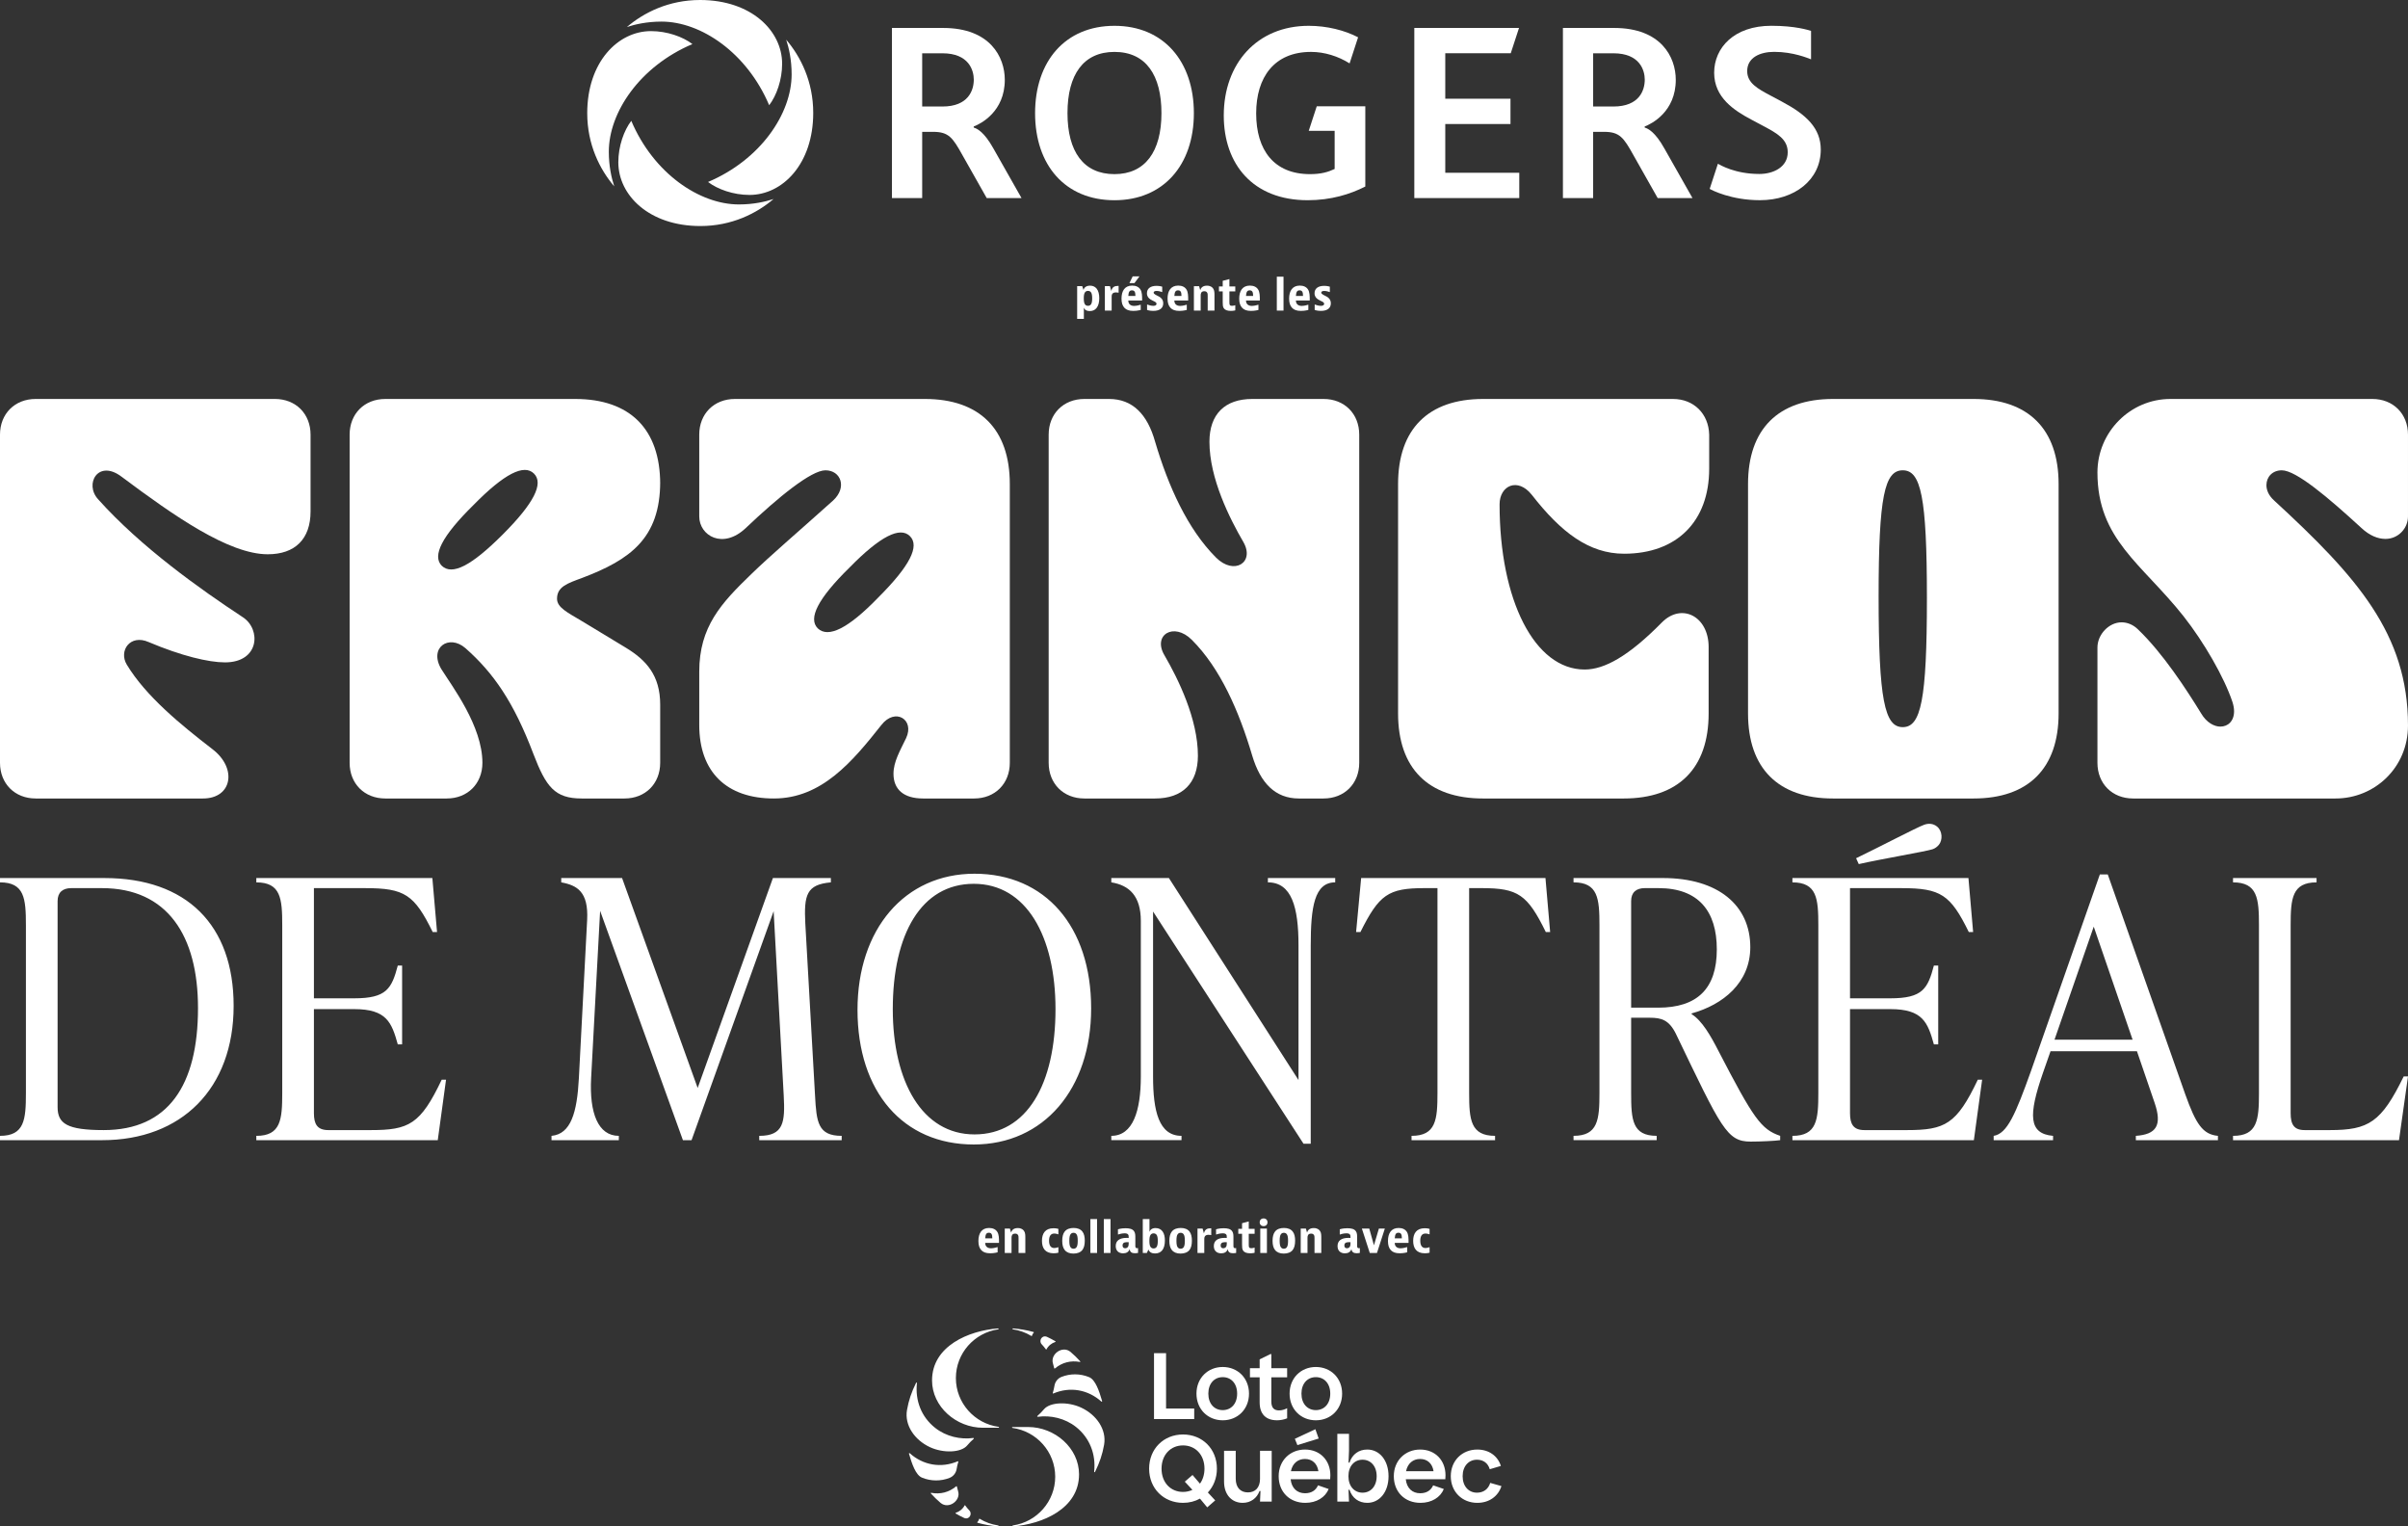 <?xml version="1.0" encoding="UTF-8"?><svg id="b" xmlns="http://www.w3.org/2000/svg" viewBox="0 0 494.5 313.393"><rect x="0" y="0" width="494.5" height="313.393" fill="#333333" stroke="none"/><defs><style>.d{fill:#fff;}</style></defs><g id="c"><path class="d" d="M161.453,8.146c2.954,3.461,5.549,8.581,5.549,15.03,0,10.507-6.316,16.848-13.091,16.848-3.324,0-6.557-1.166-8.51-2.661,10.808-4.58,17.167-14.034,17.167-22.097,0-3.016-.561-5.427-1.114-7.12M128.736,5.549c1.695-.554,4.106-1.114,7.122-1.114,8.063,0,17.516,6.361,22.097,17.168,1.496-1.954,2.66-5.187,2.66-8.51,0-6.775-6.341-13.093-16.848-13.093-6.45,0-11.569,2.594-15.031,5.549M126.14,38.265c-.554-1.694-1.115-4.105-1.115-7.121,0-8.061,6.361-17.516,17.169-22.095-1.954-1.497-5.188-2.661-8.511-2.661-6.774,0-13.092,6.341-13.092,16.849,0,6.449,2.594,11.57,5.549,15.029M158.856,40.862c-1.695.553-4.105,1.114-7.12,1.114-8.063,0-17.515-6.359-22.097-17.166-1.496,1.953-2.661,5.185-2.661,8.508,0,6.776,6.34,13.092,16.848,13.092,6.448,0,11.569-2.594,15.029-5.549"/><path class="d" d="M212.562,23.233c0-10.612,6.164-17.933,16.304-17.933s16.304,7.375,16.304,17.933c0,10.715-6.323,17.878-16.304,17.878-10.087,0-16.304-7.162-16.304-17.878M238.512,23.233c0-7.747-3.15-12.575-9.647-12.575-6.344,0-9.649,4.616-9.649,12.575,0,7.904,3.305,12.521,9.649,12.521,6.292,0,9.647-4.617,9.647-12.521"/><polyline class="d" points="290.439 5.74 290.439 40.67 311.993 40.67 311.993 35.477 296.796 35.477 296.796 25.458 310.189 25.458 310.189 20.263 296.796 20.263 296.796 10.935 310.244 10.935 311.941 5.74 290.439 5.74"/><path class="d" d="M270.405,21.82l-1.647,5.047h5.323v7.825c-1.352.637-2.782,1.062-5.068,1.062-7.384,0-11.049-4.934-11.049-12.468,0-7.429,3.716-12.628,11.27-12.628,2.771,0,5.579.892,7.914,2.36l1.747-5.358c-2.748-1.434-6.395-2.359-10.129-2.359-10.67,0-17.457,7.799-17.457,18.411,0,10.026,6.005,17.398,17.235,17.398,4.783,0,8.71-1.219,11.831-2.809v-16.48h-9.968Z"/><path class="d" d="M183.167,5.74h10.525c9.642,0,12.651,5.984,12.651,10.65,0,6.539-4.954,9.041-6.384,9.577v.223c.684.198,2.147.886,4.043,4.291l5.776,10.189h-7.149l-4.988-8.825c-2.009-3.608-2.823-4.777-6.035-4.777h-2.23v13.602h-6.208V5.74M193.53,21.869c5.342,0,6.444-3.342,6.444-5.517,0-1.858-.957-5.412-6.444-5.412h-4.154v10.929h4.154Z"/><path class="d" d="M320.959,5.74h10.522c9.641,0,12.651,5.984,12.651,10.65,0,6.539-4.955,9.041-6.384,9.577v.223c.683.198,2.146.886,4.044,4.291l5.775,10.189h-7.149l-4.989-8.825c-2.008-3.608-2.823-4.777-6.036-4.777h-2.23v13.602h-6.205V5.74M331.318,21.869c5.342,0,6.445-3.342,6.445-5.517,0-1.858-.959-5.412-6.445-5.412h-4.154v10.929h4.154Z"/><path class="d" d="M358.798,14.59c0-2.762,2.622-3.944,5.548-3.944,3.923,0,6.955,1.303,7.566,1.534v-5.838c-.49-.149-3.183-1.049-8.162-1.049-7.633,0-11.735,4.506-11.735,9.646,0,5.126,4.16,7.768,7.625,9.613.791.421,1.75.931,2.503,1.333,2.871,1.528,4.98,2.729,4.98,5.384,0,3.02-2.916,4.451-5.83,4.451-4.977,0-7.996-1.819-8.509-2.099l-1.685,5.162c.494.295,4.46,2.321,10.311,2.321,7.155,0,12.499-4.191,12.499-10.392,0-4.402-2.994-7.19-7.918-9.811-.861-.459-1.513-.806-2.325-1.239-2.74-1.458-4.867-2.609-4.867-5.071Z"/><path class="d" d="M222.579,65.477v-2.328c.171.485.557.719,1.196.719.566,0,1.052-.18,1.411-.629.395-.495.557-1.205.557-2.014,0-.8-.162-1.51-.557-1.987-.36-.431-.836-.584-1.331-.584-.737,0-1.213.332-1.348.881l-.261-.782h-1.043v6.724h1.375ZM223.424,62.789c-.306,0-.512-.135-.629-.314-.162-.243-.234-.629-.234-1.223,0-.593.072-.971.234-1.213.144-.207.36-.315.638-.315.261,0,.477.099.62.306.162.243.234.629.234,1.222,0,.594-.072.98-.234,1.223-.117.18-.323.314-.629.314h0ZM229.716,58.699h-.108c-.719,0-1.214.216-1.393,1.043l-.279-.989h-1.043v5.016h1.393v-2.742c0-.35-.018-.989.863-.989.279,0,.566.063.566.063v-1.402h0ZM234.256,62.574h-.072s-.692.234-1.276.234c-.809,0-1.205-.449-1.205-1.106h2.841c0-.926,0-1.717-.36-2.274-.323-.503-.89-.791-1.681-.791-1.528,0-2.193,1.097-2.193,2.679,0,.845.188,1.456.611,1.897.387.404.944.62,1.816.62.836,0,1.519-.198,1.519-.198v-1.061h0ZM231.703,60.767c.054-.89.279-1.151.755-1.151.504,0,.71.288.71,1.151h-1.465ZM232.97,58.124l1.025-1.375h-1.394l-.665,1.375h1.033ZM238.67,58.861s-.485-.171-1.169-.171c-1.232,0-1.968.548-1.968,1.519,0,.647.323.998.701,1.249.611.405,1.267.504,1.267.926,0,.225-.198.413-.674.413-.548,0-1.195-.261-1.195-.261h-.072v1.097s.486.198,1.267.198c1.358,0,2.05-.593,2.05-1.546,0-.737-.413-1.133-.809-1.366-.468-.279-1.16-.486-1.16-.845,0-.18.18-.342.611-.342.512,0,1.079.225,1.079.225h.072v-1.097h0ZM243.713,62.574h-.072s-.692.234-1.276.234c-.809,0-1.205-.449-1.205-1.106h2.841c0-.926,0-1.717-.36-2.274-.324-.503-.89-.791-1.681-.791-1.528,0-2.193,1.097-2.193,2.679,0,.845.189,1.456.612,1.897.386.404.944.62,1.816.62.836,0,1.519-.198,1.519-.198v-1.061h0ZM241.16,60.767c.054-.89.279-1.151.755-1.151.503,0,.71.288.71,1.151h-1.465ZM245.178,58.753v5.016h1.393v-3.137c0-.342.072-.836.737-.836.288,0,.467.09.584.279.117.18.117.387.117.638v3.057h1.393v-3.039c0-.602,0-1.07-.243-1.447-.197-.315-.575-.629-1.303-.629-.8,0-1.232.378-1.375.935l-.243-.836h-1.061ZM253.673,62.682h-.072s-.297.108-.629.108c-.162,0-.315-.027-.405-.153-.09-.135-.099-.332-.099-.584v-2.221h1.205v-1.025h-1.205v-1.51l-1.375.36v1.15h-.773v1.025h.773v2.211c0,.512.009.926.225,1.249.243.36.737.539,1.438.539.539,0,.917-.108.917-.108v-1.043h0ZM258.429,62.574h-.072s-.692.234-1.276.234c-.809,0-1.205-.449-1.205-1.106h2.841c0-.926,0-1.717-.36-2.274-.324-.503-.89-.791-1.681-.791-1.528,0-2.193,1.097-2.193,2.679,0,.845.189,1.456.611,1.897.387.404.944.62,1.816.62.836,0,1.519-.198,1.519-.198v-1.061h0ZM255.876,60.767c.054-.89.279-1.151.755-1.151.503,0,.71.288.71,1.151h-1.465ZM262.204,56.802v6.967h1.375v-6.967h-1.375ZM268.677,62.574h-.072s-.692.234-1.276.234c-.809,0-1.205-.449-1.205-1.106h2.841c0-.926,0-1.717-.36-2.274-.323-.503-.89-.791-1.681-.791-1.528,0-2.193,1.097-2.193,2.679,0,.845.189,1.456.611,1.897.387.404.944.62,1.816.62.836,0,1.519-.198,1.519-.198v-1.061h0ZM266.123,60.767c.054-.89.279-1.151.755-1.151.504,0,.71.288.71,1.151h-1.465ZM273.092,58.861s-.487-.171-1.17-.171c-1.233,0-1.97.548-1.97,1.519,0,.647.326.998.703,1.249.612.405,1.268.504,1.268.926,0,.225-.2.413-.675.413-.55,0-1.197-.261-1.197-.261h-.071v1.097s.487.198,1.268.198c1.358,0,2.049-.593,2.049-1.546,0-.737-.412-1.133-.809-1.366-.467-.279-1.158-.486-1.158-.845,0-.18.177-.342.608-.342.514,0,1.079.225,1.079.225h.075v-1.097h0Z"/><path class="d" d="M204.869,256.062h-.072s-.692.234-1.276.234c-.809,0-1.205-.449-1.205-1.106h2.841c0-.926,0-1.717-.36-2.274-.324-.503-.89-.791-1.681-.791-1.528,0-2.193,1.097-2.193,2.679,0,.845.189,1.456.612,1.897.386.404.944.62,1.816.62.836,0,1.519-.198,1.519-.198v-1.061h0ZM202.316,254.255c.054-.89.279-1.151.755-1.151.503,0,.71.288.71,1.151h-1.465ZM206.334,252.242v5.016h1.393v-3.137c0-.342.072-.836.737-.836.288,0,.467.09.584.279.117.18.117.387.117.638v3.057h1.393v-3.039c0-.602,0-1.07-.243-1.447-.198-.315-.575-.629-1.304-.629-.8,0-1.232.378-1.375.935l-.243-.836h-1.061ZM217.346,256.08h-.072s-.377.162-.773.162c-.737,0-1.07-.566-1.07-1.501,0-.935.332-1.474,1.079-1.474.395,0,.764.153.764.153h.072v-1.106s-.396-.135-.998-.135c-1.708,0-2.373,1.088-2.373,2.589,0,1.492.665,2.553,2.391,2.553.603,0,.98-.126.98-.126v-1.114h0ZM222.767,254.731c0-.773-.135-1.429-.504-1.888-.387-.486-1.007-.719-1.789-.719-.728,0-1.402.198-1.825.728-.342.431-.513,1.061-.513,1.915,0,.8.153,1.438.513,1.888.395.495,1.007.728,1.789.728.8,0,1.438-.243,1.825-.728.342-.431.504-1.07.504-1.924h0ZM220.457,256.386c-.27,0-.467-.108-.603-.288-.18-.243-.261-.647-.261-1.348,0-.701.081-1.106.261-1.348.135-.18.333-.288.603-.288s.467.108.602.288c.18.243.261.647.261,1.348,0,.701-.081,1.106-.261,1.348-.135.18-.332.288-.602.288h0ZM223.918,250.291v6.967h1.375v-6.967h-1.375ZM226.677,250.291v6.967h1.375v-6.967h-1.375ZM229.581,253.455h.072s.629-.234,1.286-.234c.405,0,.62.09.737.261.108.153.108.306.108.692,0,0-.153-.018-.414-.018-1.519,0-2.247.62-2.247,1.681,0,.962.602,1.492,1.519,1.492.647,0,1.151-.27,1.331-.872.09.62.44.854,1.088.854.36,0,.647-.072.647-.072v-.989s-.099.027-.207.027c-.351,0-.351-.297-.351-.467v-1.609c0-.584,0-1.043-.261-1.411-.324-.468-.935-.612-1.735-.612-.971,0-1.573.216-1.573.216v1.061h0ZM230.525,255.712c0-.746.755-.665,1.088-.665h.171v.207c0,.171,0,.485-.126.71-.117.207-.351.323-.611.323-.36,0-.521-.225-.521-.575h0ZM234.678,250.291v6.967h.836l.323-.71c.198.53.647.809,1.357.809.603,0,1.106-.207,1.448-.612.386-.458.575-1.151.575-2.04,0-.755-.135-1.375-.449-1.834-.314-.458-.8-.728-1.456-.728-.71,0-1.115.323-1.258.8v-2.652h-1.375ZM236.898,253.23c.243,0,.476.09.629.314.162.243.234.638.234,1.241,0,.593-.072.98-.234,1.222-.117.18-.324.324-.629.324-.306,0-.513-.144-.629-.324-.162-.243-.234-.629-.234-1.222,0-.603.072-.989.234-1.232.144-.215.369-.323.629-.323h0ZM244.764,254.731c0-.773-.135-1.429-.503-1.888-.387-.486-1.007-.719-1.789-.719-.728,0-1.402.198-1.825.728-.342.431-.512,1.061-.512,1.915,0,.8.153,1.438.512,1.888.396.495,1.007.728,1.789.728.8,0,1.438-.243,1.825-.728.342-.431.503-1.07.503-1.924h0ZM242.454,256.386c-.27,0-.467-.108-.603-.288-.18-.243-.261-.647-.261-1.348,0-.701.081-1.106.261-1.348.135-.18.333-.288.603-.288s.467.108.602.288c.18.243.261.647.261,1.348,0,.701-.081,1.106-.261,1.348-.135.18-.332.288-.602.288h0ZM248.737,252.188h-.108c-.719,0-1.214.216-1.393,1.043l-.279-.989h-1.043v5.016h1.394v-2.742c0-.351-.018-.989.863-.989.279,0,.566.063.566.063v-1.402h0ZM249.726,253.455h.072s.629-.234,1.286-.234c.405,0,.62.09.737.261.108.153.108.306.108.692,0,0-.153-.018-.414-.018-1.519,0-2.247.62-2.247,1.681,0,.962.602,1.492,1.519,1.492.647,0,1.151-.27,1.331-.872.09.62.44.854,1.088.854.36,0,.647-.072.647-.072v-.989s-.099.027-.207.027c-.351,0-.351-.297-.351-.467v-1.609c0-.584,0-1.043-.261-1.411-.324-.468-.935-.612-1.735-.612-.971,0-1.573.216-1.573.216v1.061h0ZM250.67,255.712c0-.746.755-.665,1.088-.665h.171v.207c0,.171,0,.485-.126.71-.117.207-.351.323-.611.323-.36,0-.522-.225-.522-.575h0ZM257.645,256.17h-.072s-.297.108-.629.108c-.162,0-.315-.027-.405-.153-.09-.135-.099-.332-.099-.584v-2.221h1.205v-1.025h-1.205v-1.51l-1.375.36v1.151h-.773v1.025h.773v2.211c0,.512.009.926.225,1.249.243.36.737.539,1.438.539.539,0,.917-.108.917-.108v-1.043h0ZM259.488,250.165c-.477,0-.8.315-.8.791s.324.791.8.791c.476,0,.8-.314.8-.791s-.324-.791-.8-.791h0ZM258.805,252.242v5.016h1.366v-5.016h-1.366ZM265.961,254.731c0-.773-.135-1.429-.504-1.888-.387-.486-1.007-.719-1.789-.719-.728,0-1.402.198-1.825.728-.342.431-.513,1.061-.513,1.915,0,.8.153,1.438.513,1.888.395.495,1.007.728,1.789.728.8,0,1.438-.243,1.825-.728.342-.431.504-1.07.504-1.924h0ZM263.65,256.386c-.27,0-.467-.108-.602-.288-.18-.243-.261-.647-.261-1.348,0-.701.081-1.106.261-1.348.135-.18.332-.288.602-.288s.467.108.602.288c.18.243.261.647.261,1.348,0,.701-.081,1.106-.261,1.348-.135.18-.332.288-.602.288h0ZM267.111,252.242v5.016h1.393v-3.137c0-.342.072-.836.736-.836.291,0,.467.09.585.279.118.18.118.387.118.638v3.057h1.393v-3.039c0-.602,0-1.07-.243-1.447-.196-.315-.577-.629-1.303-.629-.8,0-1.232.378-1.375.935l-.243-.836h-1.061ZM275.129,253.455h.075s.628-.234,1.284-.234c.404,0,.62.09.738.261.106.153.106.306.106.692,0,0-.153-.018-.412-.018-1.519,0-2.245.62-2.245,1.681,0,.962.601,1.492,1.519,1.492.644,0,1.15-.27,1.327-.872.09.62.444.854,1.091.854.357,0,.644-.072.644-.072v-.989s-.098.027-.204.027c-.353,0-.353-.297-.353-.467v-1.609c0-.584,0-1.043-.259-1.411-.322-.468-.934-.612-1.735-.612-.97,0-1.574.216-1.574.216v1.061h0ZM276.075,255.712c0-.746.754-.665,1.087-.665h.169v.207c0,.171,0,.485-.126.71-.114.207-.349.323-.608.323-.361,0-.522-.225-.522-.575h0ZM279.67,252.242l1.625,5.016h1.476l1.617-5.016h-1.221l-1.017,3.443-.962-3.443h-1.519ZM288.973,256.062h-.071s-.695.234-1.276.234c-.809,0-1.205-.449-1.205-1.106h2.838c0-.926,0-1.717-.357-2.274-.326-.503-.891-.791-1.68-.791-1.531,0-2.194,1.097-2.194,2.679,0,.845.188,1.456.608,1.897.389.404.946.62,1.817.62.836,0,1.519-.198,1.519-.198v-1.061h0ZM286.422,254.255c.051-.89.279-1.151.754-1.151.502,0,.71.288.71,1.151h-1.464ZM293.577,256.08h-.075s-.377.162-.773.162c-.734,0-1.068-.566-1.068-1.501,0-.935.334-1.474,1.079-1.474.392,0,.761.153.761.153h.075v-1.106s-.397-.135-.997-.135c-1.711,0-2.375,1.088-2.375,2.589,0,1.492.663,2.553,2.39,2.553.604,0,.981-.126.981-.126v-1.114h0Z"/><path class="d" d="M7.324,163.944h34.367c5.972,0,7.099-6.197,1.916-10.141-6.423-4.958-13.634-10.817-17.578-17.353-1.69-2.817.676-6.31,4.507-4.62,6.648,2.817,12.282,4.169,15.662,4.169,7.099,0,7.437-6.761,3.718-9.24-8.902-5.859-20.958-14.423-29.747-24.226-2.929-3.155,0-8.338,4.845-4.62,10.704,8,21.972,15.888,29.972,15.888,5.634,0,8.789-3.155,8.789-8.789v-15.775c0-4.282-3.042-7.324-7.324-7.324H7.324c-4.282,0-7.324,3.042-7.324,7.324v67.382c0,4.282,3.042,7.324,7.324,7.324h0Z"/><path class="d" d="M90.728,116.168c-2.028-2.028,0-6.085,6.535-12.507,6.31-6.422,10.366-8.451,12.395-6.422,2.028,2.028,0,6.085-6.423,12.507-6.423,6.423-10.367,8.451-12.507,6.423h0ZM79.122,163.944h12.62c4.282,0,7.324-3.042,7.324-7.324,0-7.55-6.197-15.663-8.451-19.268-2.592-4.395,1.577-7.211,4.958-4.282,5.747,5.071,9.916,11.043,13.972,21.747,2.592,6.761,4.394,9.127,9.916,9.127h8.789c4.282,0,7.324-3.042,7.324-7.324v-11.944c0-5.972-2.817-9.127-7.099-11.719l-9.127-5.521c-2.817-1.69-4.958-2.704-4.958-4.507,0-2.479,2.141-3.155,5.183-4.282,9.803-3.718,16.001-8.113,16.001-19.719v.451c0-11.268-6.197-17.465-17.465-17.465h-38.987c-4.282,0-7.324,3.042-7.324,7.324v67.382c0,4.282,3.042,7.324,7.324,7.324h0Z"/><path class="d" d="M167.935,129.014c-2.028-2.028,0-6.085,6.535-12.507,6.31-6.423,10.366-8.451,12.395-6.423,2.028,2.028,0,6.085-6.423,12.507-6.31,6.535-10.367,8.451-12.507,6.423h0ZM158.921,163.944c9.803,0,16.113-7.55,22.085-15.099,2.817-3.606,6.873-1.127,5.07,2.704-1.239,2.592-2.592,4.845-2.592,7.324,0,3.155,2.028,5.071,6.085,5.071h10.479c4.282,0,7.324-3.042,7.324-7.324v-57.241c0-11.268-6.197-17.465-17.465-17.465h-38.987c-4.282,0-7.324,3.042-7.324,7.324v16.789c0,3.944,4.845,6.873,9.578,2.366,6.648-6.31,13.409-11.831,16.339-11.831,3.155,0,4.507,3.493,1.577,6.197-7.662,6.874-12.845,11.268-16.789,15.099-6.197,5.972-10.704,10.817-10.704,20.057v10.93c0,9.69,5.634,15.099,15.324,15.099h0Z"/><path class="d" d="M222.674,163.944h14.536c5.634,0,8.789-3.155,8.789-8.789,0-7.549-4.056-15.775-6.873-20.62-2.479-4.169,1.916-6.874,5.634-3.155,5.859,5.859,9.69,14.648,12.395,23.775,1.69,5.634,4.733,8.789,9.578,8.789h5.07c4.283,0,7.325-3.042,7.325-7.324v-67.382c0-4.282-3.042-7.324-7.325-7.324h-14.647c-5.634,0-8.789,3.155-8.789,8.789,0,7.549,4.169,15.775,6.986,20.62,2.366,4.169-1.916,6.873-5.634,3.155-5.859-5.859-9.803-14.648-12.507-23.775-1.577-5.634-4.62-8.789-9.465-8.789h-5.071c-4.282,0-7.324,3.042-7.324,7.324v67.382c0,4.282,3.042,7.324,7.324,7.324h0Z"/><path class="d" d="M350.994,89.238v6.986c0,10.817-6.65,17.465-17.467,17.465-7.212,0-12.958-4.394-18.93-12.056-2.929-3.718-6.647-1.916-6.647,1.915,0,19.719,7.209,33.917,17.464,33.917,4.057,0,9.014-2.705,15.887-9.691,4.057-4.056,9.579-1.239,9.579,5.071v13.634c0,11.268-6.198,17.465-17.467,17.465h-28.845c-11.269,0-17.464-6.197-17.464-17.465v-47.1c0-11.268,6.195-17.465,17.464-17.465h38.987c4.283,0,7.325,3.042,7.438,7.324h0Z"/><path class="d" d="M390.748,149.296c-3.721,0-4.961-5.634-4.961-26.818,0-20.62,1.24-25.916,4.961-25.916,3.718,0,4.958,5.409,4.958,26.254,0,20.958-1.24,26.479-4.958,26.479h0ZM405.282,81.914h-28.845c-11.269,0-17.467,6.197-17.467,17.465v47.1c0,11.268,6.198,17.465,17.467,17.465h28.845c11.269,0,17.467-6.197,17.467-17.465v-47.1c0-11.268-6.198-17.465-17.467-17.465h0Z"/><path class="d" d="M438.049,163.944h41.577c8,0,14.873-6.31,14.873-14.986,0-18.817-10.478-30.536-27.492-46.199-1.127-1.014-1.579-2.141-1.579-3.155,0-1.69,1.24-3.042,3.155-3.042,2.929,0,9.466,5.521,16.339,11.831,1.689,1.577,3.382,2.253,4.958,2.253,2.59,0,4.619-2.141,4.619-4.62v-16.789c0-4.282-3.042-7.324-7.322-7.324h-41.467c-8.226,0-14.986,6.761-14.986,15.099,0,13.747,9.127,18.705,17.69,29.522,4.17,5.296,8.339,12.507,10.029,17.578.226.676.339,1.352.339,1.916,0,2.028-1.24,3.155-2.816,3.155-1.24,0-2.816-.789-3.944-2.704-3.042-4.958-7.887-12.395-12.958-17.24-1.014-1.014-2.254-1.465-3.382-1.465-2.59,0-4.958,2.479-4.958,5.183v23.663c0,4.282,3.042,7.324,7.325,7.324h0Z"/><path class="d" d="M20.995,234.098c16.264,0,26.984-10.572,26.984-27.575,0-16.634-9.685-26.245-26.54-26.245H0v.887c5.027,0,5.323,3.327,5.323,8.797v34.451c0,5.471-.296,8.797-5.323,8.797v.887h20.995ZM21.291,232.027c-7.541,0-9.463-1.331-9.463-4.731v-42.287c0-1.774,1.035-2.661,2.809-2.661h6.284c13.455,0,19.739,9.758,19.739,24.618,0,15.894-6.136,25.061-19.369,25.061h0ZM90.71,221.678c-4.362,9.167-6.728,10.35-14.564,10.35h-8.724c-2.292,0-2.957-1.257-2.957-3.474v-21.365h8.28c6.653,0,7.688,2.735,8.945,7.245h.887v-16.19h-.887c-1.257,4.731-2.292,6.728-8.945,6.728h-8.28v-22.622h10.572c8.058,0,10.054,1.331,13.825,9.019h.887l-.961-11.089h-36.151v.887c5.027,0,5.323,3.327,5.323,8.797v34.451c0,5.471-.296,8.797-5.323,8.797v.887h37.259l1.701-12.42h-.887ZM165.376,189.667c-.296-5.914.222-8.058,5.249-8.501v-.887h-11.902l-15.451,43.1-15.525-43.1h-12.494v.887c3.253.591,5.618,1.922,5.323,7.688l-1.701,32.528c-.37,7.023-1.626,11.459-5.618,11.828v.887h13.825v-.887c-4.288,0-6.062-4.731-5.692-11.828l1.848-34.376,17.004,47.092h1.774l16.856-47.018,2.07,37.851c.296,5.471,0,8.28-5.027,8.28v.887h16.93v-.887c-4.879,0-5.175-2.809-5.471-8.28l-1.996-35.264h0ZM199.975,234.985c14.342,0,24.1-11.385,24.1-27.945,0-16.856-9.463-27.649-23.953-27.649-14.342,0-24.027,11.385-24.027,27.945,0,16.856,9.389,27.649,23.879,27.649h0ZM200.122,232.915c-10.719,0-16.782-10.793-16.782-25.727,0-15.377,5.841-25.727,16.634-25.727s16.781,10.793,16.781,25.727c0,15.377-5.84,25.727-16.634,25.727h0ZM260.373,181.165c4.879,0,6.284,5.101,6.284,12.937v27.649l-26.614-41.474h-11.828v.887c3.696.591,6.062,2.809,6.062,7.91v31.937c0,7.097-1.626,12.198-6.062,12.198v.887h14.416v-.887c-4.657,0-5.841-5.101-5.841-12.198v-33.859l30.902,47.683h1.478v-40.734c0-7.836.739-12.937,5.026-12.937v-.887h-13.824v.887h0ZM317.371,180.278h-37.85l-1.036,11.089h.886c3.846-7.689,5.694-9.019,13.16-9.019h2.664v42.065c0,5.471-.296,8.797-5.324,8.797v.887h17.152v-.887c-5.028,0-5.324-3.327-5.324-8.797v-42.065h2.587c7.469,0,9.39,1.331,13.16,9.019h.889l-.962-11.089h0ZM352.931,215.837c-1.628-3.179-3.403-6.284-5.544-7.615v-.148c6.43-1.774,12.048-6.284,12.048-13.603,0-8.575-6.58-14.194-17.965-14.194h-18.334v.887c5.028,0,5.324,3.327,5.324,8.797v34.451c0,5.471-.296,8.797-5.324,8.797v.887h17.079v-.887c-5.028,0-5.248-3.327-5.248-8.797v-15.451h3.843c2.367,0,3.919.444,5.324,3.253,9.387,19.517,10.496,22.178,15.377,22.178,1.995,0,5.101-.148,6.06-.296v-.887c-3.919-1.331-5.471-3.548-12.64-17.373h0ZM334.966,185.009c0-1.774,1.032-2.661,2.807-2.661h2.81c8.281,0,11.977,4.805,11.977,12.568,0,8.058-3.992,11.976-12.051,11.976h-5.544v-21.883h0ZM406.159,221.678c-4.362,9.167-6.729,10.35-14.565,10.35h-8.724c-2.291,0-2.957-1.257-2.957-3.474v-21.365h8.281c6.653,0,7.689,2.735,8.944,7.245h.889v-16.19h-.889c-1.255,4.731-2.291,6.728-8.944,6.728h-8.281v-22.622h10.572c8.058,0,10.053,1.331,13.825,9.019h.886l-.962-11.089h-36.149v.887c5.028,0,5.321,3.327,5.321,8.797v34.451c0,5.471-.293,8.797-5.321,8.797v.887h37.261l1.698-12.42h-.886ZM432.844,179.539h-1.625l-14.119,40.291c-3.18,8.871-4.881,12.937-7.689,13.381v.887h12.197v-.887c-5.028-.444-5.101-4.214-2.071-12.937l1.552-4.436h17.745l3.623,10.572c1.625,4.731.293,6.506-3.846,6.801v.887h16.856v-.887c-3.104-.296-4.509-2.366-6.726-8.575l-15.897-45.096h0ZM429.964,190.258l7.982,23.213h-16.04l8.058-23.213h0ZM492.652,234.098l1.848-13.085h-.886c-4.585,9.389-7.172,11.015-15.154,11.015h-5.175c-2.221,0-2.884-1.183-2.884-3.474v-38.591c0-5.471.293-8.797,5.321-8.797v-.887h-17.152v.887c5.028,0,5.324,3.327,5.324,8.797v34.451c0,5.471-.296,8.797-5.324,8.797v.887h34.081Z"/><path class="d" d="M396.844,174.372c.509-.158.997-.524,1.323-.926.791-.976.758-2.812-.389-3.744-.745-.606-1.704-.716-2.664-.354-1.472.521-9.595,4.78-13.951,6.862l.546,1.204c4.67-1.063,13.711-2.58,15.134-3.043h0Z"/><path class="d" d="M216.23,279.931c.102.318.184.644.253.976.022.106.106.102.164.054,1.475-1.233,3.25-1.673,5.122-1.328.068.007.116-.068.068-.122-.621-.691-1.297-1.348-2.008-1.951-1.659-1.369-4.172.488-3.599,2.371ZM214.796,277.065c.027.034.075.034.096-.007.389-.738,1.031-1.267,1.844-1.538.055-.014.061-.095.014-.122-.574-.339-1.14-.644-1.735-.915-1.038-.467-1.769.799-1.093,1.524.314.332.608.684.874,1.057ZM217.958,282.716c-.765.312-1.297,1.016-1.42,1.822-.075.474-.178.915-.341,1.463-.034.095.048.142.116.108,3.421-1.457,7.102-.813,9.854,1.653.082.068.191,0,.157-.108-.587-2.033-1.373-4.377-2.663-4.898-1.81-.752-3.872-.772-5.702-.041ZM222.028,289.01c-2.745-1.28-6.419-1.152-7.662.359-.362.44-.888.969-1.332,1.355-.075.075-.007.181.082.169,2.643-.359,5.586.298,7.839,2.08,2.827,2.236,4.131,5.603,3.735,9.194-.014.102.137.142.178.047.936-1.897,1.516-3.584,1.864-5.569.553-3.13-1.564-6.172-4.705-7.635ZM208.004,272.933c1.377.202,2.663.679,3.803,1.37.048.029.107.002.119-.052.057-.248.18-.461.363-.631.045-.042.026-.117-.033-.133-1.417-.396-2.862-.639-4.229-.742-.056-.004-.104.04-.104.096,0,.047.035.086.082.093ZM211.115,292.993h-3.196c-.116,0-.116.169-.007.183,4.958.684,8.782,4.912,8.782,10.02,0,5.081-3.776,9.289-8.693,10.007-.047.007-.084.046-.084.093,0,.056.048.101.104.096,6.03-.454,13.569-3.618,13.569-10.677,0-5.4-4.958-9.722-10.475-9.722ZM195.034,303.421c.765-.312,1.297-1.016,1.42-1.822.075-.474.178-.915.341-1.463.034-.095-.048-.142-.116-.108-3.421,1.457-7.102.813-9.854-1.653-.082-.068-.191,0-.157.108.587,2.033,1.373,4.377,2.663,4.898,1.81.752,3.872.772,5.702.041ZM199.875,295.243c-2.643.359-5.586-.298-7.839-2.08-2.827-2.236-4.131-5.603-3.735-9.194.014-.102-.137-.142-.178-.047-.936,1.897-1.516,3.584-1.864,5.569-.553,3.13,1.564,6.172,4.705,7.635,2.745,1.28,6.419,1.152,7.662-.359.362-.44.888-.969,1.332-1.355.075-.075.007-.181-.082-.169ZM198.195,309.071c-.027-.034-.075-.034-.096.007-.389.738-1.031,1.267-1.844,1.538-.055.014-.061.095-.014.122.574.339,1.14.644,1.735.915,1.038.467,1.769-.799,1.093-1.524-.314-.332-.608-.684-.874-1.057ZM196.761,306.205c-.102-.318-.184-.644-.253-.976-.022-.106-.106-.102-.164-.054-1.475,1.233-3.25,1.673-5.122,1.328-.068-.007-.116.068-.068.122.621.691,1.297,1.348,2.008,1.951,1.659,1.369,4.172-.488,3.599-2.371ZM204.988,313.204c-1.377-.202-2.663-.679-3.803-1.37-.048-.029-.107-.002-.119.052-.057.248-.18.461-.363.631-.045.042-.026.117.033.133,1.417.396,2.862.639,4.229.742.056.004.104-.04.104-.096,0-.047-.035-.086-.082-.093ZM205.079,292.96c-4.958-.684-8.782-4.912-8.782-10.02,0-5.081,3.776-9.289,8.693-10.007.047-.007.084-.046.084-.093,0-.056-.048-.101-.104-.096-6.03.454-13.569,3.618-13.569,10.677,0,5.4,4.958,9.722,10.475,9.722h3.196c.116,0,.116-.169.007-.183Z"/><path class="d" d="M239.459,277.825h-2.475v13.534s8.256,0,8.256,0v-2.165s-5.781,0-5.781,0v-11.369ZM251.098,280.667c-3.074,0-5.394,2.281-5.394,5.472s2.32,5.472,5.394,5.472,5.394-2.281,5.394-5.472c0-3.19-2.32-5.472-5.394-5.472ZM251.098,289.522c-1.701,0-2.958-1.276-2.958-3.384s1.257-3.384,2.958-3.384,2.958,1.276,2.958,3.384-1.257,3.384-2.958,3.384ZM261.075,278.018h-.193s-2.204,1.083-2.204,1.083v1.817h-1.991v1.875s1.991,0,1.991,0v5.143c0,2.417,1.295,3.673,3.577,3.673.638,0,1.431-.135,2.069-.406v-2.069c-.522.271-1.083.445-1.663.445-.967,0-1.586-.464-1.586-1.837v-4.95h3.248v-1.875s-3.248,0-3.248,0v-2.9ZM270.22,280.667c-3.074,0-5.394,2.281-5.394,5.472,0,3.19,2.32,5.472,5.394,5.472s5.394-2.281,5.394-5.472-2.32-5.472-5.394-5.472ZM270.22,289.522c-1.701,0-2.958-1.276-2.958-3.384,0-2.107,1.257-3.384,2.958-3.384s2.958,1.276,2.958,3.384-1.257,3.384-2.958,3.384ZM242.94,294.525c-3.983,0-6.96,2.958-6.96,7.018,0,4.06,2.977,7.018,6.96,7.018,1.295,0,2.475-.309,3.48-.87l1.489,1.798,1.643-1.431-1.508-1.624c1.16-1.237,1.856-2.939,1.856-4.892,0-4.06-2.978-7.018-6.96-7.018ZM246.42,304.618l-1.527-1.779-1.586,1.373,1.566,1.682c-.58.271-1.237.425-1.933.425-2.533,0-4.408-1.914-4.408-4.776,0-2.862,1.876-4.776,4.408-4.776,2.533,0,4.408,1.914,4.408,4.776,0,1.218-.348,2.281-.928,3.074ZM258.755,303.612c0,1.818-.967,2.804-2.494,2.804-1.508,0-2.494-.986-2.494-2.804v-5.742s-2.398,0-2.398,0v6.322c0,2.765,1.644,4.37,3.828,4.37,1.643,0,2.92-.947,3.461-2.436h.193s-.097,2.185-.097,2.185h2.398v-10.441s-2.398,0-2.398,0v5.742ZM270.8,295.356l-.677-1.914-4.215,1.972.522,1.295,4.37-1.353ZM267.997,297.618c-3.055,0-5.414,2.243-5.414,5.472s2.243,5.472,5.472,5.472c2.301,0,4.099-1.121,4.795-2.842l-2.185-.754c-.445,1.005-1.315,1.624-2.668,1.624-1.605,0-2.765-1.025-2.958-2.881h8.121c.019-.193.039-.503.039-.812,0-3.055-2.107-5.278-5.201-5.278ZM265.097,302.065c.329-1.624,1.45-2.513,2.881-2.513,1.527,0,2.533.967,2.765,2.513h-5.646ZM280.777,297.618c-1.721,0-3.074.947-3.654,2.687h-.193s.097-2.436.097-2.436v-3.48s-2.397,0-2.397,0v13.921s2.397,0,2.397,0l-.097-2.436h.193c.58,1.74,1.933,2.687,3.654,2.687,2.514,0,4.37-2.204,4.37-5.472,0-3.268-1.856-5.472-4.37-5.472ZM279.81,306.474c-1.663,0-2.9-1.295-2.9-3.384s1.237-3.384,2.9-3.384c1.663,0,2.9,1.295,2.9,3.384,0,2.088-1.237,3.384-2.9,3.384ZM291.643,297.618c-3.055,0-5.414,2.243-5.414,5.472s2.243,5.472,5.472,5.472c2.301,0,4.099-1.121,4.795-2.842l-2.185-.754c-.445,1.005-1.315,1.624-2.668,1.624-1.605,0-2.765-1.025-2.958-2.881h8.121c.019-.193.039-.503.039-.812,0-3.055-2.107-5.278-5.201-5.278ZM288.743,302.065c.329-1.624,1.45-2.513,2.881-2.513,1.527,0,2.533.967,2.765,2.513h-5.646ZM306.028,304.463c-.387,1.295-1.392,2.011-2.726,2.011-1.682,0-2.939-1.295-2.939-3.384s1.257-3.384,2.939-3.384c1.334,0,2.262.715,2.63,1.953l2.282-.677c-.638-2.049-2.456-3.364-4.834-3.364-3.132,0-5.452,2.281-5.452,5.472,0,3.19,2.32,5.472,5.452,5.472,2.397,0,4.273-1.315,4.95-3.441l-2.301-.657Z"/></g></svg>
